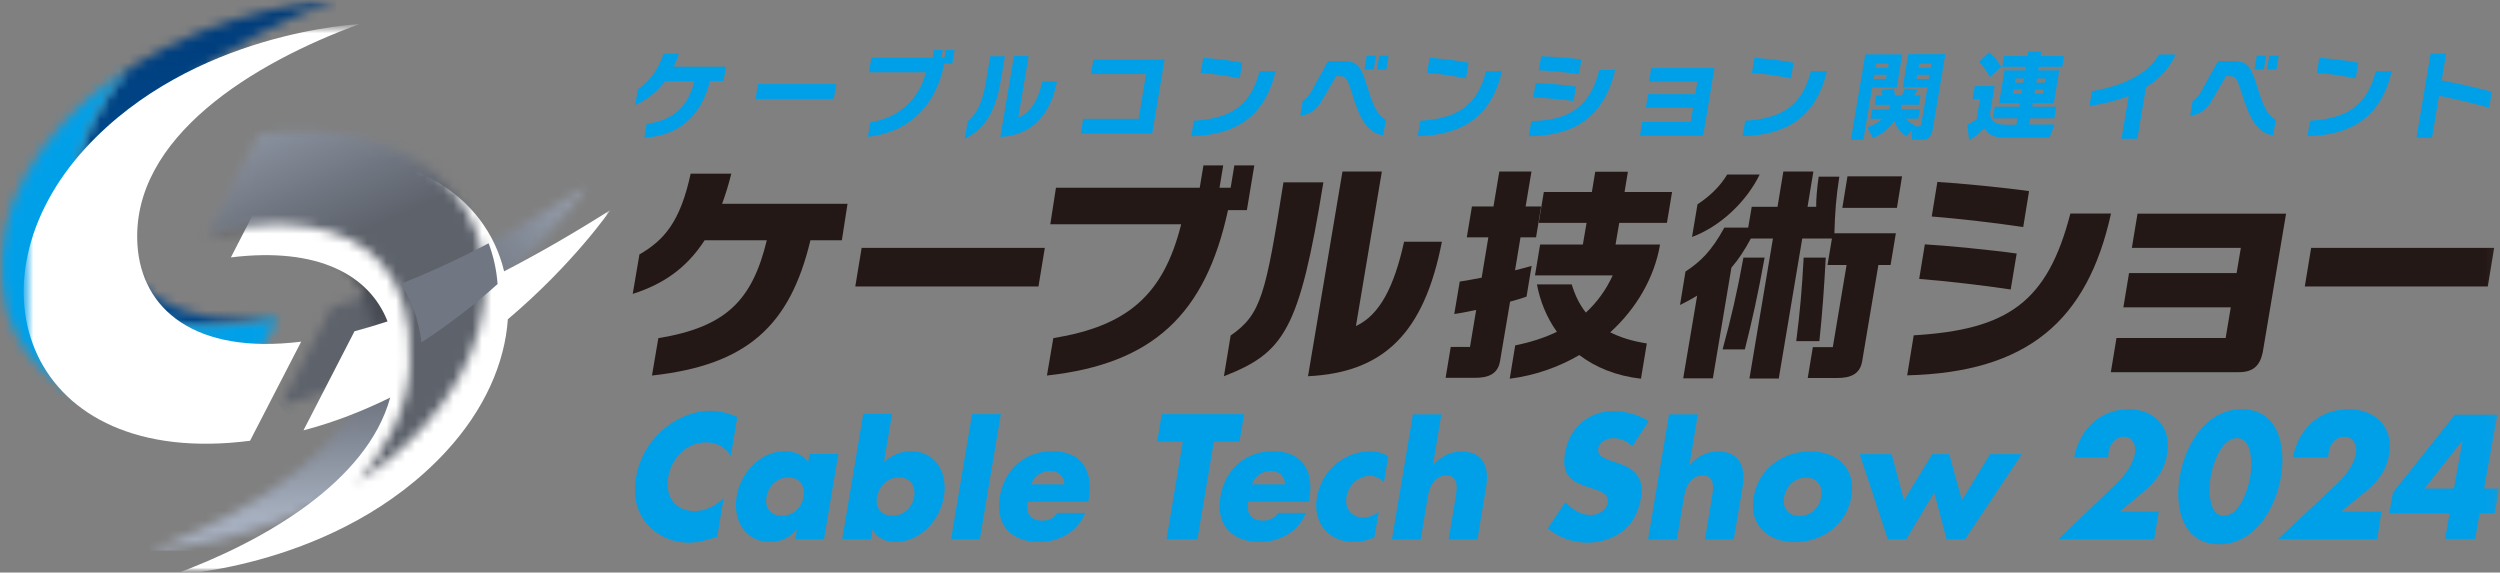 <svg width="262" height="60" viewBox="0 0 262 60" fill="none" xmlns="http://www.w3.org/2000/svg">
<rect x="0" y="0" width="262" height="60" fill="#808080" stroke="none"/>
<mask id="mask0_2014_93" style="mask-type:alpha" maskUnits="userSpaceOnUse" x="0" y="0" width="262" height="60">
<rect width="261.905" height="60" fill="#D9D9D9"/>
</mask>
<g mask="url(#mask0_2014_93)">
<mask id="mask1_2014_93" style="mask-type:luminance" maskUnits="userSpaceOnUse" x="29" y="19" width="33" height="24">
<path d="M34.747 32.168L29.397 42.551C49.241 37.304 61.459 19.64 61.57 19.474C50.833 26.292 41.911 30.283 34.747 32.168Z" fill="white"/>
</mask>
<g mask="url(#mask1_2014_93)">
<path d="M49.454 3.944L18.19 28.167L41.482 58.116L72.746 33.894L49.454 3.944Z" fill="url(#paint0_linear_2014_93)"/>
</g>
<mask id="mask2_2014_93" style="mask-type:luminance" maskUnits="userSpaceOnUse" x="7" y="0" width="29" height="35">
<path d="M35.209 0C34.525 0.037 23.491 0.702 13.495 7.169C10.33 10.809 8.182 14.929 7.979 19.493C7.072 39.503 29.138 33.276 29.138 33.276C17.956 34.662 12.403 29.858 11.977 23.114C11.274 11.862 24.139 4.046 35.209 0Z" fill="white"/>
</mask>
<g mask="url(#mask2_2014_93)">
<path d="M35.228 0H7.072V39.503H35.228V0Z" fill="url(#paint1_linear_2014_93)"/>
</g>
<mask id="mask3_2014_93" style="mask-type:luminance" maskUnits="userSpaceOnUse" x="0" y="7" width="30" height="37">
<path d="M6.59 12.934C-6.368 26.994 0.333 46.672 23.788 43.642L29.138 33.258C29.138 33.258 7.072 39.466 7.979 19.474C8.182 14.911 10.33 10.79 13.495 7.15C11.07 8.721 8.719 10.624 6.59 12.934Z" fill="white"/>
</mask>
<g mask="url(#mask3_2014_93)">
<path d="M3.778 -8.847L-24.245 35.397L19.004 62.686L47.027 18.442L3.778 -8.847Z" fill="url(#paint2_linear_2014_93)"/>
</g>
<mask id="mask4_2014_93" style="mask-type:luminance" maskUnits="userSpaceOnUse" x="15" y="23" width="28" height="35">
<path d="M21.788 24.426C32.951 23.04 38.523 27.844 38.949 34.588C39.652 45.84 26.787 53.656 15.698 57.702C15.698 57.702 27.12 57.203 37.431 50.533C40.596 46.893 42.744 42.773 42.947 38.209C43.503 25.867 35.321 23.502 28.971 23.502C25.028 23.502 21.788 24.407 21.788 24.407" fill="white"/>
</mask>
<g mask="url(#mask4_2014_93)">
<path d="M43.521 23.04H15.698V57.721H43.521V23.04Z" fill="url(#paint3_linear_2014_93)"/>
</g>
<path d="M170.623 17.996H167.18L166.828 20.121H161.793L161.256 23.354H166.273L165.884 25.627H161.404L160.867 28.86H169.013C168.309 30.394 167.365 31.687 166.199 32.759C165.495 31.872 165.033 30.856 164.718 29.803H161.071C161.404 31.576 162.089 33.276 163.163 34.773C161.867 35.401 160.423 35.863 158.794 36.196L158.22 39.688C160.867 39.355 163.348 38.468 165.514 37.212C167.198 38.487 169.346 39.392 171.975 39.688L172.585 35.992C171.03 35.752 169.79 35.346 168.753 34.828C171.493 32.334 173.381 29.101 173.974 25.627H169.309L169.698 23.354H174.696L175.233 20.121H170.253L170.605 17.996H170.623Z" fill="#231815"/>
<path d="M130.675 22.006L131.452 17.331H129.36L128.972 19.677H127.805L128.194 17.331H126.121L125.732 19.677H110.664L110.071 23.502H123.788C121.919 30.967 118.124 34.163 110.386 35.438L109.719 39.355C120.882 38.136 126.343 32.888 128.694 22.024H130.693L130.675 22.006Z" fill="#231815"/>
<path d="M242.208 25.978L241.542 30.024H260.72L261.386 25.978H242.208Z" fill="#231815"/>
<path d="M90.3 25.978L89.634 30.024H108.831L109.497 25.978H90.3Z" fill="#231815"/>
<path d="M234.637 39.004H221.216L221.808 35.419H233.249L233.785 32.205H222.53L223.123 28.62H234.396L234.841 25.978H223.419L224.011 22.394H239.58L237.136 36.916C236.84 38.357 236.099 39.004 234.637 39.004Z" fill="#231815"/>
<path d="M193.078 21.784H198.798L199.335 18.477H193.615L193.078 21.784Z" fill="#231815"/>
<path d="M212.645 20.029C210.22 19.677 205.148 19.179 203.037 19.068L202.445 22.689C205.111 22.892 209.405 23.391 212.034 23.798L212.645 20.029Z" fill="#231815"/>
<path d="M211.331 26.569C208.906 26.218 203.833 25.719 201.723 25.608L201.131 29.23C203.796 29.433 208.091 29.932 210.72 30.338L211.349 26.569H211.331Z" fill="#231815"/>
<path d="M216.977 22.375C214.57 31.669 210.442 34.551 200.557 35.142L199.872 39.337C212.441 39.022 218.754 33.664 221.234 22.375H216.977Z" fill="#231815"/>
<path d="M134.507 19.105C132.637 30.893 132.174 32.944 128.972 35.161L128.268 39.429C134.581 36.953 136.173 34.662 138.69 19.105H134.507Z" fill="#231815"/>
<path d="M76.657 18.199H72.381C71.289 23.262 69.586 25.183 67.013 26.662L66.309 30.8C69.438 29.803 71.918 28.158 73.844 25.183H80.36C78.842 31.447 76.121 34.274 68.993 35.438L68.327 39.355C78.342 38.265 82.803 34.089 84.932 25.183H88.227L88.82 21.359H75.676C76.028 20.398 76.361 19.345 76.639 18.199" fill="#231815"/>
<path d="M159.979 31.096L160.516 27.863C160.016 28.01 159.424 28.177 158.776 28.325L159.349 24.869H160.979L161.515 21.636H159.886L160.497 17.978H157.128L156.517 21.636H154.259L153.722 24.869H155.98L155.277 29.101C154.425 29.267 153.611 29.415 152.981 29.507L152.408 32.907C153.111 32.814 153.888 32.648 154.703 32.482L154.055 36.362H152.037L151.5 39.595H154.592C156.017 39.595 156.98 39.17 157.202 37.858L158.257 31.613C158.924 31.428 159.535 31.244 159.997 31.078" fill="#231815"/>
<path d="M184.414 18.292H181.008C180.249 19.548 179.231 20.527 177.898 21.414L177.324 24.832C180.286 23.742 183.026 21.137 184.414 18.292Z" fill="#231815"/>
<path d="M182.711 26.994C182.045 30.689 181.397 33.424 180.527 36.62H182.859C183.6 33.683 184.211 30.985 184.933 26.994H182.711Z" fill="#231815"/>
<path d="M191.338 26.994H189.024C188.857 30.154 188.635 32.759 188.246 35.752H190.671C190.968 32.925 191.171 30.191 191.338 26.994Z" fill="#231815"/>
<path d="M192.726 18.513H190.597C190.412 19.788 190.32 20.989 190.338 21.673H189.431L190.042 17.978H186.895L186.284 21.673H183.581L183.211 23.853H180.712C179.361 26.329 178.176 27.456 176.639 28.454L176.066 31.964C176.714 31.65 177.306 31.318 177.861 30.985L176.399 39.651H179.509L181.453 28.047C182.193 27.197 182.841 26.2 183.489 24.999H185.803L183.341 39.669H186.414L188.876 24.999H191.986L191.523 27.77H193.522L192.078 36.38H189.986L189.45 39.614H192.541C193.967 39.614 194.929 39.189 195.151 37.877L196.854 27.77H198.132L198.687 24.444H192.245C192.3 22.412 192.412 20.712 192.763 18.513" fill="#231815"/>
<path d="M142.096 34.2L144.818 17.978H140.69L137.08 39.429C145.003 39.041 149.242 34.939 151.112 25.331H147.15C146.114 30.006 144.614 33.017 142.078 34.181" fill="#231815"/>
<g style="mix-blend-mode:multiply">
<mask id="mask5_2014_93" style="mask-type:luminance" maskUnits="userSpaceOnUse" x="2" y="2" width="62" height="59">
<path d="M63.977 2.531H2.481V60.252H63.977V2.531Z" fill="white"/>
</mask>
<g mask="url(#mask5_2014_93)">
<mask id="mask6_2014_93" style="mask-type:luminance" maskUnits="userSpaceOnUse" x="2" y="2" width="62" height="59">
<path d="M63.977 2.531H2.481V60.252H63.977V2.531Z" fill="white"/>
</mask>
<g mask="url(#mask6_2014_93)">
<path d="M26.213 46.173L31.563 35.807C20.382 37.193 14.828 32.389 14.403 25.645C13.699 14.393 26.565 6.578 37.653 2.531C37.653 2.531 20.234 3.289 8.997 15.483C-3.961 29.544 2.74 49.221 26.213 46.191" fill="white"/>
<path d="M63.977 22.006C60.015 24.518 56.294 26.643 52.833 28.435C50.944 20.583 43.003 14.855 29.545 16.592L24.195 26.976C33.34 25.849 38.727 28.842 40.615 33.683C39.43 34.071 38.264 34.422 37.153 34.717L31.803 45.101C35.043 44.251 38.079 43.05 40.893 41.665C38.486 50.496 27.638 56.778 18.105 60.252C18.105 60.252 35.524 59.494 46.761 47.3C50.778 42.94 52.907 38.062 53.221 33.461C60.126 27.622 63.977 22.006 63.977 22.006Z" fill="white"/>
</g>
</g>
</g>
<mask id="mask7_2014_93" style="mask-type:luminance" maskUnits="userSpaceOnUse" x="21" y="13" width="30" height="38">
<path d="M27.138 14.061L21.788 24.444C21.788 24.444 43.854 18.236 42.947 38.246C42.744 42.81 40.596 46.93 37.431 50.57C39.856 49 42.207 47.097 44.336 44.787C56.387 31.706 51.426 13.765 31.785 13.765C30.322 13.765 28.767 13.857 27.138 14.079" fill="white"/>
</mask>
<g mask="url(#mask7_2014_93)">
<path d="M50.867 1.084L8.273 19.614L27.304 63.194L69.898 44.665L50.867 1.084Z" fill="url(#paint4_linear_2014_93)"/>
</g>
<path d="M51.204 25.498C47.909 27.234 44.817 28.639 41.948 29.766C43.059 31.299 43.855 33.295 44.169 35.881C47.187 33.923 49.852 31.817 52.148 29.766C52.037 28.288 51.722 26.846 51.204 25.498Z" fill="#717782"/>
<path d="M76.583 47.799C76.084 46.856 75.084 46.358 73.973 46.358C71.992 46.358 70.382 47.965 70.03 49.998C69.678 52.067 70.789 53.563 72.807 53.563C73.862 53.563 75.028 53.028 75.843 52.178L75.158 56.261C74.029 56.612 73.196 56.871 72.196 56.871C70.456 56.871 68.919 56.169 67.827 54.931C66.68 53.637 66.328 51.919 66.661 49.979C66.957 48.187 67.901 46.468 69.308 45.175C70.752 43.863 72.659 43.05 74.417 43.05C75.454 43.05 76.38 43.291 77.268 43.715L76.583 47.799Z" fill="#00A0E9"/>
<path d="M86.358 56.501H83.34L83.507 55.504H83.47C82.785 56.39 81.674 56.797 80.693 56.797C78.175 56.797 76.768 54.598 77.194 52.03C77.62 49.48 79.73 47.281 82.248 47.281C83.229 47.281 84.192 47.669 84.692 48.446L84.84 47.577H87.857L86.358 56.483V56.501ZM80.323 52.048C80.138 53.175 80.693 54.044 81.933 54.044C83.174 54.044 84.025 53.175 84.21 52.048C84.395 50.958 83.84 50.034 82.618 50.034C81.396 50.034 80.526 50.958 80.341 52.048" fill="#00A0E9"/>
<path d="M114.051 52.584H107.702C107.479 53.878 108.016 54.561 109.257 54.561C109.904 54.561 110.404 54.34 110.83 53.748H113.736C112.903 55.855 110.83 56.797 108.905 56.797C106.091 56.797 104.258 55.134 104.777 52.048C105.277 49.074 107.516 47.281 110.275 47.281C113.218 47.281 114.606 49.184 114.107 52.233L114.051 52.566V52.584ZM111.552 50.755C111.552 49.905 110.886 49.351 110.09 49.351C109.201 49.351 108.405 49.831 108.053 50.755H111.552Z" fill="#00A0E9"/>
<path d="M125.491 56.501H122.252L123.955 46.284H121.271L121.752 43.401H130.379L129.897 46.284H127.213L125.491 56.501Z" fill="#00A0E9"/>
<path d="M137.172 52.584H130.823C130.601 53.878 131.138 54.561 132.378 54.561C133.026 54.561 133.526 54.34 133.951 53.748H136.858C136.025 55.855 133.951 56.797 132.026 56.797C129.212 56.797 127.38 55.134 127.898 52.048C128.398 49.074 130.638 47.281 133.396 47.281C136.339 47.281 137.728 49.184 137.228 52.233L137.172 52.566V52.584ZM134.673 50.755C134.673 49.905 134.007 49.351 133.211 49.351C132.341 49.351 131.526 49.831 131.193 50.755H134.692H134.673Z" fill="#00A0E9"/>
<path d="M145.021 50.496C144.633 50.145 144.151 49.868 143.559 49.868C142.393 49.868 141.338 50.81 141.115 52.03C140.893 53.323 141.634 54.229 142.874 54.229C143.411 54.229 144.022 54.007 144.485 53.619L144.04 56.298C143.318 56.649 142.559 56.797 141.837 56.797C139.32 56.797 137.543 54.838 138.005 52.141C138.487 49.277 140.912 47.3 143.577 47.3C144.281 47.3 144.947 47.466 145.484 47.817L145.04 50.496H145.021Z" fill="#00A0E9"/>
<path d="M171.067 46.783C170.568 46.265 169.846 45.914 169.068 45.914C168.476 45.914 167.624 46.284 167.495 47.004C167.365 47.762 168.198 48.057 168.735 48.261L169.512 48.519C171.16 49.055 172.345 49.979 171.993 52.104C171.771 53.397 171.253 54.746 170.105 55.633C168.976 56.501 167.606 56.871 166.347 56.871C164.773 56.871 163.33 56.316 162.2 55.374L164.051 52.621C164.736 53.36 165.606 53.97 166.699 53.97C167.458 53.97 168.328 53.563 168.494 52.658C168.661 51.697 167.439 51.365 166.773 51.161C164.848 50.552 163.589 49.998 164.014 47.466C164.459 44.806 166.551 43.069 169.068 43.069C170.327 43.069 171.789 43.494 172.789 44.14L171.049 46.783H171.067Z" fill="#00A0E9"/>
<path d="M194.022 52.067C193.504 55.097 190.838 56.815 188.098 56.815C185.359 56.815 183.267 55.115 183.785 52.067C184.303 49.018 186.969 47.3 189.709 47.3C192.449 47.3 194.54 49.018 194.022 52.067ZM186.969 52.067C186.784 53.194 187.339 54.062 188.58 54.062C189.82 54.062 190.671 53.194 190.857 52.067C191.042 50.977 190.486 50.053 189.265 50.053C188.043 50.053 187.173 50.977 186.988 52.067" fill="#00A0E9"/>
<path d="M199.539 52.418L202.5 47.596H204.278L205.61 52.418L208.554 47.596H211.886L205.944 56.501H204L202.704 51.623L199.779 56.501H197.836L194.892 47.596H198.243L199.539 52.418Z" fill="#00A0E9"/>
<path d="M226.233 53.619L225.751 56.501H215.718L221.79 50.681C222.66 49.85 223.548 48.667 223.752 47.466C223.882 46.635 223.474 45.766 222.604 45.766C221.734 45.766 221.123 46.487 220.975 47.374C220.957 47.54 220.938 47.743 220.938 47.928H217.365C217.976 44.916 220.142 42.884 223.086 42.884C225.696 42.884 227.602 44.695 227.121 47.54C226.806 49.425 225.881 50.515 224.4 51.734L222.141 53.619H226.233Z" fill="#00A0E9"/>
<path d="M239.043 49.961C238.469 53.36 236.284 57.037 232.545 57.037C228.806 57.037 227.862 53.36 228.435 49.961C229.009 46.561 231.212 42.884 234.933 42.884C238.654 42.884 239.617 46.542 239.043 49.961ZM231.675 49.961C231.471 51.235 231.379 54.044 233.063 54.044C234.748 54.044 235.6 51.235 235.822 49.961C236.025 48.686 236.099 45.914 234.433 45.914C232.767 45.914 231.897 48.686 231.675 49.961Z" fill="#00A0E9"/>
<path d="M74.399 8.499C73.51 12.139 71.178 14.209 67.531 14.43L67.772 12.97C70.623 12.62 72.141 11.086 72.77 8.499H69.715C68.845 9.645 67.772 10.476 66.568 11.012L66.846 9.349C68.068 8.555 68.938 7.372 69.549 5.635H71.141C70.993 6.116 70.808 6.578 70.604 6.984H76.084L75.824 8.481H74.362L74.399 8.499Z" fill="#00A0E9"/>
<path d="M79.175 10.365L79.434 8.813H87.635L87.376 10.365H79.175Z" fill="#00A0E9"/>
<path d="M98.964 6.633C97.983 11.677 94.651 13.95 90.948 14.338L91.208 12.823C94.207 12.324 96.28 10.476 97.039 7.575H91.059L91.319 6.06H97.742L97.872 5.247H98.797L98.668 6.06H98.983L99.112 5.247H100.038L99.797 6.652H98.945L98.964 6.633Z" fill="#00A0E9"/>
<path d="M101.093 14.559L101.408 12.712C102.204 12.047 102.889 11.104 103.314 8.629L103.777 5.894H105.314L104.869 8.518C104.24 12.213 102.889 13.636 101.093 14.559ZM104.832 14.356L106.258 5.876H107.794L106.72 12.305C108.053 11.88 108.886 10.181 109.238 8.536H110.775C110.071 12.102 108.109 14.171 104.832 14.356Z" fill="#00A0E9"/>
<path d="M113.274 13.987L113.514 12.453H119.327L120.104 7.76H114.329L114.588 6.245H122.048L120.752 13.987H113.274Z" fill="#00A0E9"/>
<path d="M124.844 14.264L125.121 12.656C128.657 12.398 131.008 11.382 132.008 7.446H133.692C132.544 12.268 129.509 14.134 124.844 14.282M125.825 7.668L126.102 6.06C127.38 6.134 128.953 6.337 130.193 6.578L129.916 8.222C128.75 7.963 127.046 7.723 125.843 7.649" fill="#00A0E9"/>
<path d="M141.763 10.014C141.171 8.111 141.06 7.982 140.338 7.982H140.023L138.672 10.31C138.079 11.437 137.32 11.991 136.265 12.139L136.524 10.55C136.895 10.384 137.172 10.051 137.469 9.497L139.19 6.393H140.467C142.134 6.393 142.541 6.652 143.244 8.943C143.763 10.624 144.281 12.158 145.243 12.527L144.966 14.19C143.281 13.931 142.485 12.379 141.745 9.996M142.985 7.28L143.226 5.839H144.207L143.966 7.28H142.985ZM144.299 7.28L144.54 5.839H145.521L145.281 7.28H144.299Z" fill="#00A0E9"/>
<path d="M148.576 14.264L148.853 12.656C152.389 12.398 154.74 11.382 155.74 7.446H157.424C156.277 12.268 153.241 14.134 148.576 14.282M149.557 7.668L149.816 6.06C151.093 6.134 152.667 6.337 153.907 6.578L153.629 8.222C152.463 7.963 150.76 7.723 149.557 7.649" fill="#00A0E9"/>
<path d="M160.22 14.282L160.479 12.693C164.496 12.582 166.606 11.234 167.606 7.335H169.272C168.05 12.472 164.792 14.227 160.201 14.282M160.682 10.217L160.941 8.702C162.219 8.739 163.903 8.887 165.162 9.072L164.903 10.587C163.589 10.402 161.886 10.255 160.682 10.217ZM161.256 7.391L161.515 5.894C162.774 5.931 164.422 6.06 165.736 6.227L165.477 7.76C164.2 7.594 162.459 7.409 161.256 7.372" fill="#00A0E9"/>
<path d="M171.863 14.227L172.104 12.786H177.176L177.435 11.289H172.474L172.715 9.866H177.658L177.88 8.555H172.808L173.048 7.132H179.675L178.491 14.227H171.863Z" fill="#00A0E9"/>
<path d="M182.619 14.264L182.896 12.656C186.414 12.398 188.783 11.382 189.783 7.446H191.467C190.32 12.268 187.284 14.134 182.619 14.282M183.6 7.668L183.878 6.06C185.155 6.134 186.728 6.337 187.969 6.578L187.691 8.222C186.525 7.963 184.822 7.723 183.618 7.649" fill="#00A0E9"/>
<path d="M195.466 5.691H199.353L198.78 9.164H196.206L195.281 14.652H193.966L195.484 5.691H195.466ZM199.816 14.301C198.891 13.765 198.594 12.86 198.539 12.675C197.613 13.931 196.669 14.301 196.28 14.467L195.688 13.34C195.966 13.248 196.632 13.026 197.262 12.453H196.04L196.206 11.456H197.965C198.039 11.252 198.058 11.16 198.095 10.993H196.466L196.632 10.014H197.299C197.262 9.848 197.225 9.756 197.151 9.478L198.465 9.275C198.502 9.386 198.557 9.682 198.594 10.014H199.316C199.409 9.793 199.539 9.515 199.631 9.275L200.945 9.423C200.834 9.663 200.668 9.885 200.612 9.996H201.279L201.112 10.975H199.335C199.279 11.16 199.242 11.252 199.187 11.437H201.205L201.038 12.435H199.724C200.112 12.878 200.52 13.063 200.742 13.174L200.686 13.248H201.057C201.316 13.248 201.334 13.137 201.353 12.952L202.001 9.146H199.409L199.983 5.672H203.87L202.519 13.71C202.463 14.042 202.223 14.633 201.575 14.633H200.39L200.316 13.673L199.816 14.282V14.301ZM196.429 7.834L196.355 8.277H197.65L197.724 7.834H196.429ZM196.632 6.67L196.558 7.113H197.854L197.928 6.67H196.632ZM200.927 7.834L200.853 8.277H202.13L202.204 7.834H200.908H200.927ZM201.131 6.67L201.057 7.113H202.334L202.408 6.67H201.131Z" fill="#00A0E9"/>
<path d="M212.663 13.044H215.311L214.792 14.43H210.201C208.776 14.43 208.369 14.042 207.98 13.451C207.61 13.802 206.962 14.356 206.369 14.707L206.166 13.063C206.518 12.915 206.851 12.712 207.147 12.49L207.499 10.384H206.721L206.962 9.017H209.035L208.554 11.899C208.591 12.25 208.683 13.063 210.183 13.063H211.312L211.423 12.398H208.85L209.054 11.178H211.627L211.682 10.809H209.498L210.072 7.372H212.256L212.312 7.003H209.831L210.016 5.876H212.497L212.571 5.414H213.922L213.848 5.876H216.31L216.125 7.003H213.663L213.608 7.372H215.81L215.237 10.809H213.034L212.978 11.178H215.496L215.292 12.398H212.775L212.663 13.063V13.044ZM208.48 5.469C209.072 6.005 209.461 6.541 209.72 6.984L208.535 8.093C208.221 7.501 207.887 6.947 207.388 6.485L208.48 5.451V5.469ZM211.034 9.386L210.96 9.829H211.83L211.904 9.386H211.034ZM211.238 8.222L211.164 8.665H212.034L212.108 8.222H211.238ZM213.274 9.386L213.2 9.829H214.089L214.163 9.386H213.274ZM213.478 8.222L213.404 8.665H214.292L214.367 8.222H213.478Z" fill="#00A0E9"/>
<path d="M224.9 9.164L223.993 14.541H222.327L223.086 10.051C221.697 10.605 220.235 10.92 218.976 11.104L219.235 9.552C223.345 8.832 225.307 7.335 226.27 5.709H228.01C227.325 7.243 226.214 8.351 224.881 9.146" fill="#00A0E9"/>
<path d="M235.007 10.014C234.415 8.111 234.304 7.982 233.6 7.982H233.286L231.934 10.31C231.342 11.437 230.583 11.991 229.528 12.139L229.787 10.55C230.157 10.384 230.435 10.051 230.731 9.497L232.453 6.393H233.73C235.396 6.393 235.803 6.652 236.507 8.943C237.025 10.624 237.543 12.158 238.506 12.527L238.228 14.19C236.544 13.931 235.748 12.379 235.007 9.996M236.266 7.28L236.507 5.839H237.488L237.247 7.28H236.266ZM237.58 7.28L237.821 5.839H238.802L238.561 7.28H237.58Z" fill="#00A0E9"/>
<path d="M241.82 14.264L242.097 12.656C245.633 12.398 247.984 11.382 248.984 7.446H250.668C249.52 12.268 246.484 14.134 241.82 14.282M242.801 7.668L243.06 6.06C244.337 6.134 245.911 6.337 247.151 6.578L246.873 8.222C245.707 7.963 244.004 7.723 242.801 7.649" fill="#00A0E9"/>
<path d="M255.611 10.051L254.87 14.449H253.241L254.722 5.635H256.351L255.888 8.425C257.647 8.758 259.609 9.201 261.146 9.626L260.868 11.289C259.239 10.846 257.221 10.365 255.629 10.033" fill="#00A0E9"/>
<path d="M88.264 56.501H91.282L91.448 55.504H91.485C91.874 56.39 92.837 56.797 93.836 56.797C96.372 56.797 98.501 54.617 98.927 52.03C99.353 49.48 97.983 47.281 95.465 47.281C94.484 47.281 93.41 47.669 92.633 48.446L93.484 43.383H90.467L88.264 56.501ZM91.93 52.048C92.115 50.958 92.985 50.035 94.207 50.035C95.428 50.035 95.984 50.958 95.799 52.048C95.613 53.175 94.743 54.044 93.522 54.044C92.3 54.044 91.726 53.175 91.911 52.048" fill="#00A0E9"/>
<path d="M99.668 56.501H102.685L104.888 43.401H101.87L99.668 56.501Z" fill="#00A0E9"/>
<path d="M148.076 43.401L145.873 56.52H148.89L149.649 51.956C149.834 50.921 150.39 49.831 151.575 49.831C152.759 49.831 152.741 50.903 152.574 51.956L151.815 56.52H154.833L155.74 51.069C156.128 48.815 155.332 47.318 153.167 47.318C152 47.318 151.075 47.762 150.205 48.741H150.168L151.056 43.42H148.039L148.076 43.401Z" fill="#00A0E9"/>
<path d="M174.918 43.401L172.715 56.52H175.732L176.51 51.956C176.677 50.921 177.25 49.831 178.435 49.831C179.62 49.831 179.62 50.903 179.435 51.956L178.676 56.52H181.693L182.619 51.069C183.008 48.815 182.212 47.318 180.046 47.318C178.861 47.318 177.954 47.762 177.084 48.741H177.047L177.935 43.42H174.918V43.401Z" fill="#00A0E9"/>
<path d="M249.576 53.619L249.132 56.501H238.728L244.929 50.681C245.818 49.85 246.725 48.667 246.91 47.466C247.04 46.635 246.596 45.766 245.707 45.766C244.818 45.766 244.189 46.468 244.041 47.374C244.022 47.54 244.004 47.743 244.004 47.928H240.302C240.875 44.916 243.078 42.884 246.133 42.884C248.854 42.884 250.853 44.695 250.39 47.54C250.094 49.425 249.15 50.515 247.651 51.734L245.337 53.619H249.576Z" fill="#00A0E9"/>
<path d="M261.905 51.199L261.442 53.785H259.868L259.387 56.483H256.24L256.721 53.785H250.39L250.779 51.623L257.277 43.457H261.72L260.331 51.199H261.905ZM258.073 46.191H258.036L254.093 51.199H257.166L258.073 46.191Z" fill="#00A0E9"/>
</g>
<defs>
<linearGradient id="paint0_linear_2014_93" x1="60.191" y1="10.31" x2="37.91" y2="27.639" gradientUnits="userSpaceOnUse">
<stop stop-color="#A6AFBF"/>
<stop offset="1" stop-color="#5D626B"/>
</linearGradient>
<linearGradient id="paint1_linear_2014_93" x1="8.367" y1="16.024" x2="8.367" y2="-7.679" gradientUnits="userSpaceOnUse">
<stop stop-color="#00478B"/>
<stop offset="1" stop-color="#003670"/>
</linearGradient>
<linearGradient id="paint2_linear_2014_93" x1="44.185" y1="17.905" x2="66.858" y2="32.265" gradientUnits="userSpaceOnUse">
<stop stop-color="#00A0E9"/>
<stop offset="1" stop-color="#005BAC"/>
</linearGradient>
<linearGradient id="paint3_linear_2014_93" x1="30.732" y1="54.019" x2="30.732" y2="32.892" gradientUnits="userSpaceOnUse">
<stop stop-color="#A6AFBF"/>
<stop offset="1" stop-color="#484B53"/>
</linearGradient>
<linearGradient id="paint4_linear_2014_93" x1="11.607" y1="11.407" x2="20.512" y2="31.877" gradientUnits="userSpaceOnUse">
<stop stop-color="#A6AFBF"/>
<stop offset="1" stop-color="#5D626B"/>
</linearGradient>
</defs>
</svg>
